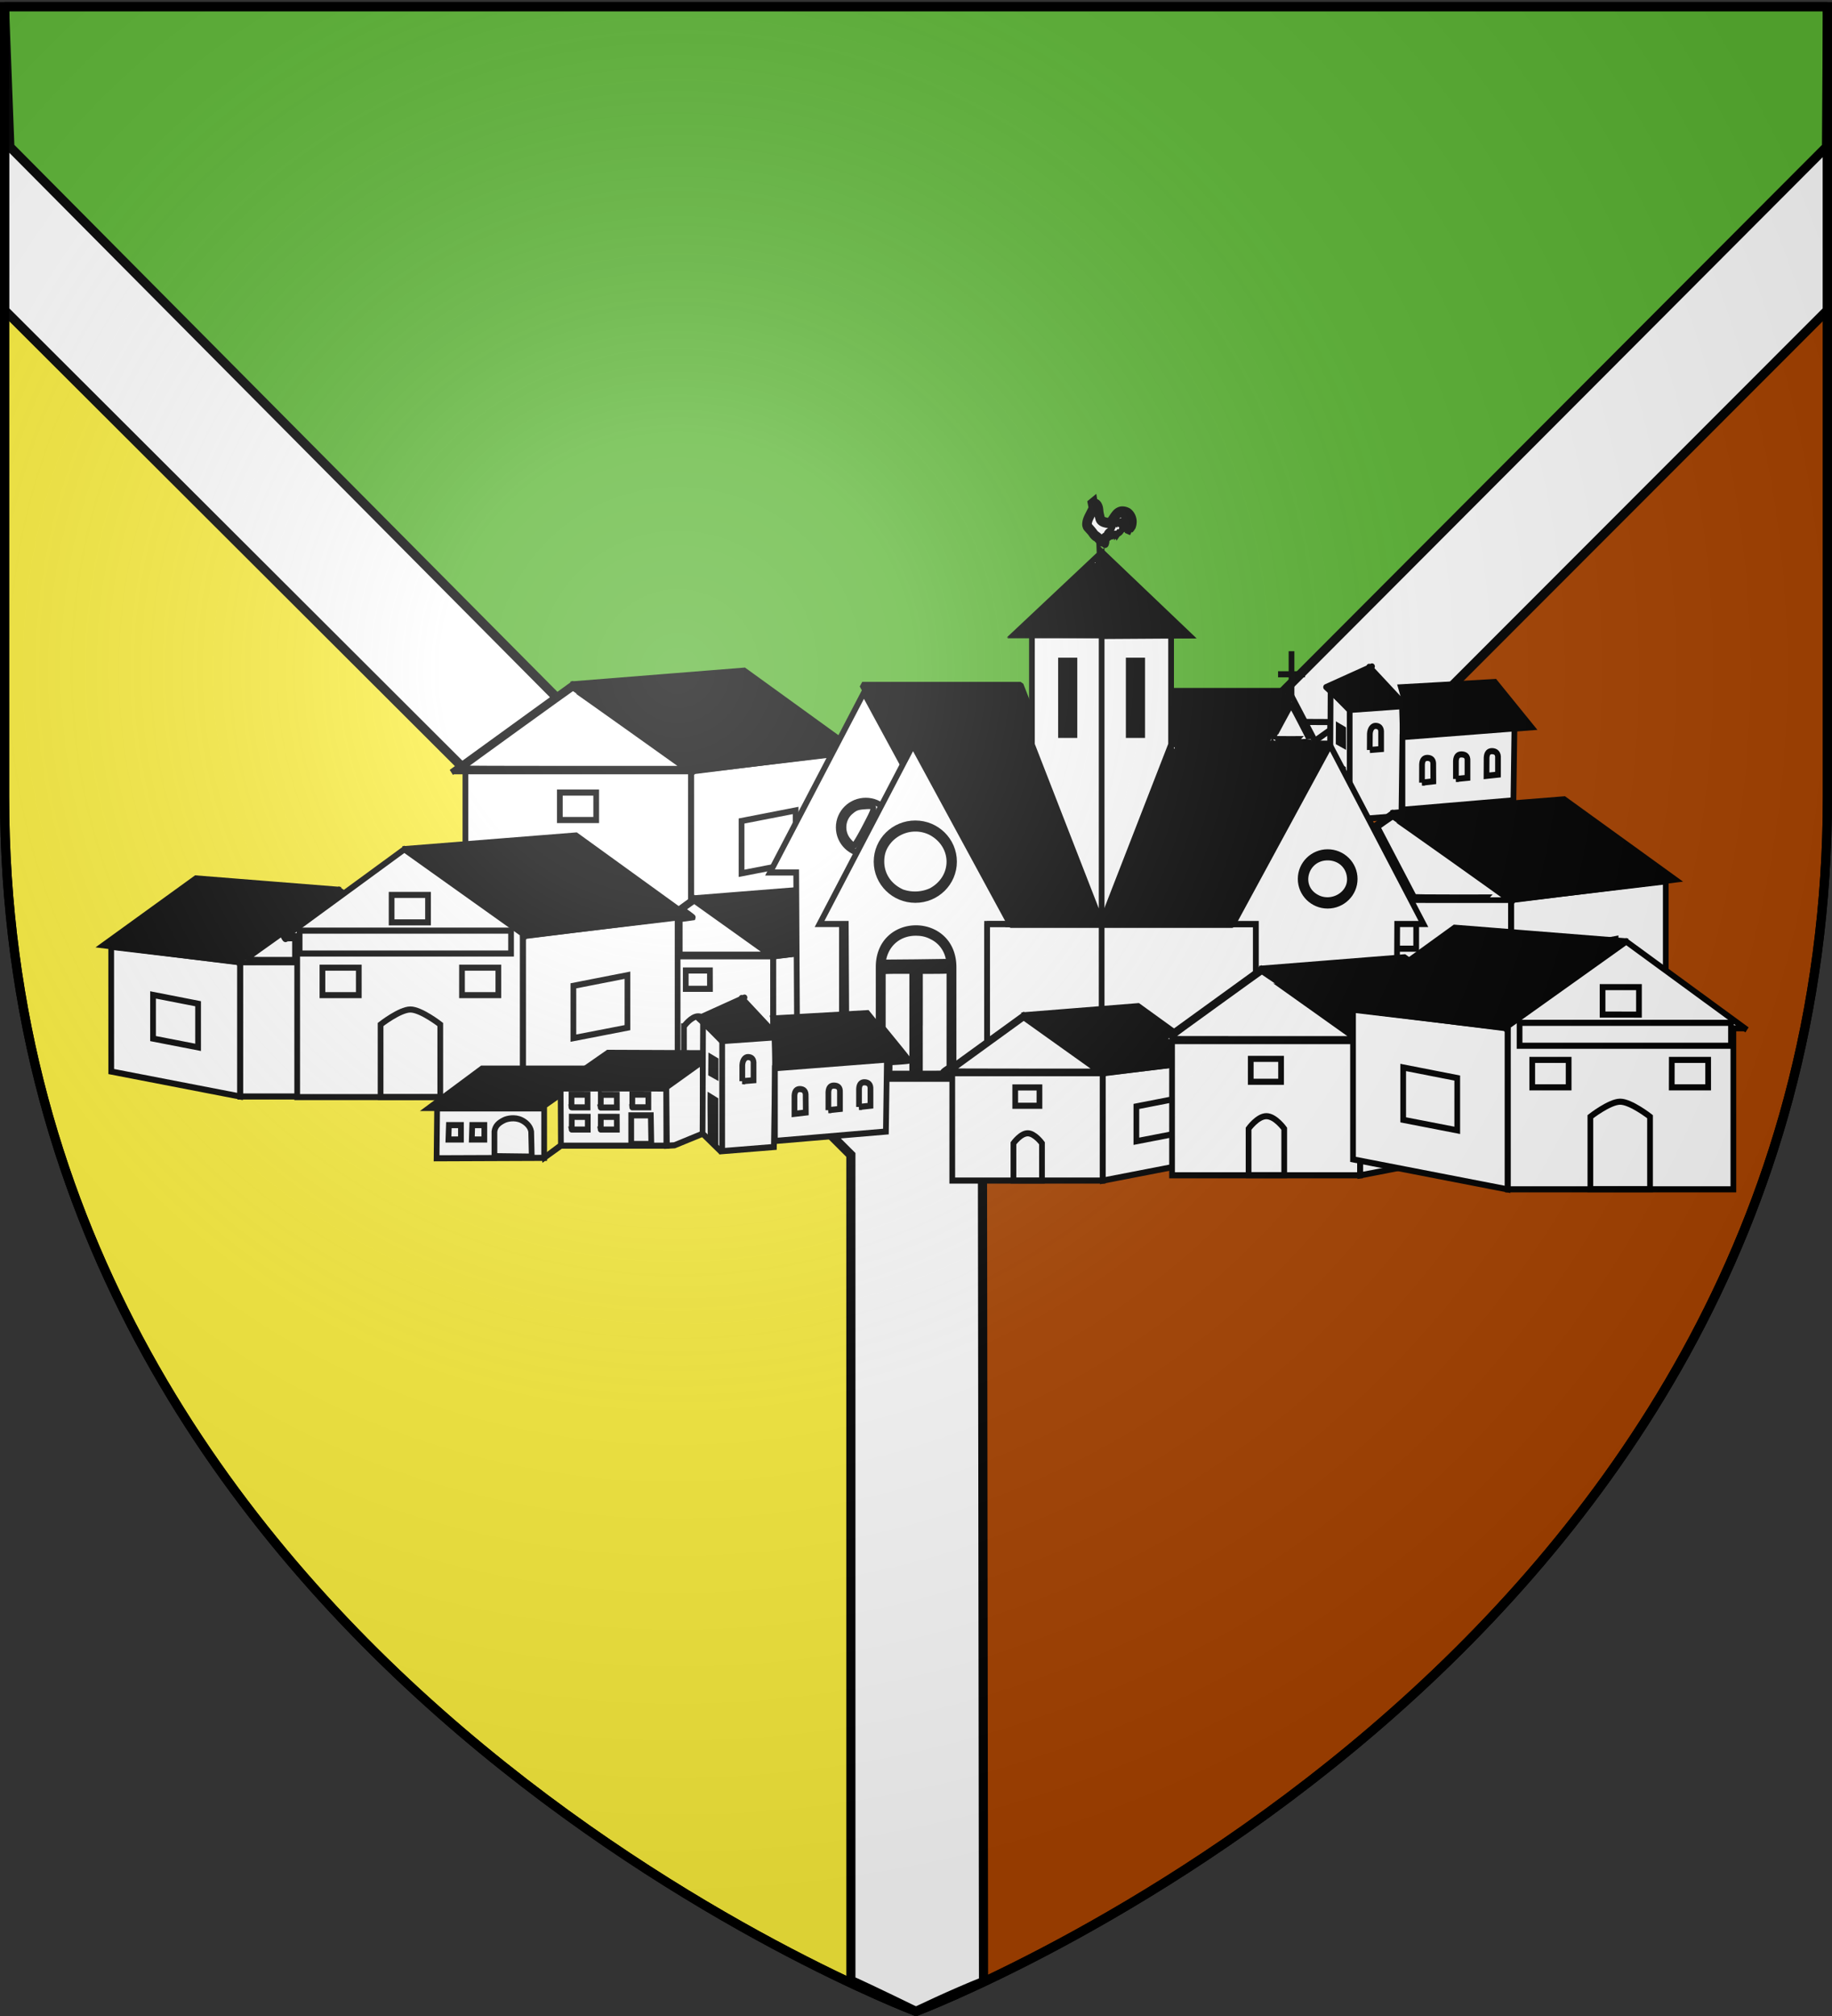 <svg xmlns="http://www.w3.org/2000/svg" xmlns:xlink="http://www.w3.org/1999/xlink" width="600" height="660" style="display:inline" version="1.0"><rect width="100%" height="100%" fill="#333333" stroke="none"/><defs><linearGradient id="f"><stop offset="0" style="stop-color:#fd0000;stop-opacity:1"/><stop offset=".5" style="stop-color:#e77275;stop-opacity:.659"/><stop offset="1" style="stop-color:black;stop-opacity:.323"/></linearGradient><linearGradient id="j"><stop offset="0" style="stop-color:#fff;stop-opacity:.314"/><stop offset=".19" style="stop-color:#fff;stop-opacity:.251"/><stop offset=".6" style="stop-color:#6b6b6b;stop-opacity:.125"/><stop offset="1" style="stop-color:#000;stop-opacity:.125"/></linearGradient><linearGradient id="d"><stop offset="0" style="stop-color:#fff;stop-opacity:1"/><stop offset="1" style="stop-color:#fff;stop-opacity:1"/></linearGradient><linearGradient id="b"><stop offset="0" style="stop-color:white;stop-opacity:0"/><stop offset="1" style="stop-color:black;stop-opacity:.646"/></linearGradient><linearGradient id="c"><stop offset="0" style="stop-color:white;stop-opacity:.314"/><stop offset=".19" style="stop-color:white;stop-opacity:.251"/><stop offset=".6" style="stop-color:#6b6b6b;stop-opacity:.125"/><stop offset="1" style="stop-color:black;stop-opacity:.125"/></linearGradient><linearGradient id="a"><stop offset="0" style="stop-color:white;stop-opacity:.314"/><stop offset=".19" style="stop-color:white;stop-opacity:.251"/><stop offset=".6" style="stop-color:#6b6b6b;stop-opacity:.125"/><stop offset="1" style="stop-color:black;stop-opacity:.125"/></linearGradient><linearGradient id="e"><stop offset="0" style="stop-color:white;stop-opacity:.314"/><stop offset=".19" style="stop-color:white;stop-opacity:.251"/><stop offset=".6" style="stop-color:#6b6b6b;stop-opacity:.125"/><stop offset="1" style="stop-color:black;stop-opacity:.125"/></linearGradient><linearGradient id="h"><stop offset="0" style="stop-color:#fd0000;stop-opacity:1"/><stop offset=".5" style="stop-color:#e77275;stop-opacity:.659"/><stop offset="1" style="stop-color:black;stop-opacity:.323"/></linearGradient><linearGradient id="g"><stop offset="0" style="stop-color:white;stop-opacity:.314"/><stop offset=".19" style="stop-color:white;stop-opacity:.251"/><stop offset=".6" style="stop-color:#6b6b6b;stop-opacity:.125"/><stop offset="1" style="stop-color:black;stop-opacity:.125"/></linearGradient><linearGradient id="i"><stop offset="0" style="stop-color:#fd0000;stop-opacity:1"/><stop offset=".5" style="stop-color:#e77275;stop-opacity:.659"/><stop offset="1" style="stop-color:#000;stop-opacity:.323"/></linearGradient><radialGradient xlink:href="#a" id="k" cx="221.445" cy="226.331" r="300" fx="221.445" fy="226.331" gradientTransform="matrix(1.353 0 0 1.349 -77.63 -85.747)" gradientUnits="userSpaceOnUse"/></defs><g style="display:inline"><path d="M598.5 62.443 300.156 363.734v294.704c1.733-.655 298.344-113.1 298.344-397.72V62.444z" style="fill:#a40;fill-opacity:1;fill-rule:evenodd;stroke:#000;stroke-width:3;stroke-linecap:butt;stroke-linejoin:bevel;stroke-miterlimit:4;stroke-opacity:1;stroke-dasharray:none"/><path d="M598.5 2.176H1.5l-.047 60.267 297.272 307.044 302.21-307.044z" style="fill:#5ab532;fill-opacity:1;fill-rule:evenodd;stroke:#000;stroke-width:3;stroke-linecap:butt;stroke-linejoin:bevel;stroke-miterlimit:4;stroke-opacity:1;stroke-dasharray:none"/><path d="M1.5 62.443v198.276C1.5 546.17 300 658.5 300 658.5l.156-.063v-291.83z" style="fill:#fcef3c;fill-opacity:1;fill-rule:evenodd;stroke:#000;stroke-width:3;stroke-linecap:butt;stroke-linejoin:bevel;stroke-miterlimit:4;stroke-opacity:1;stroke-dasharray:none"/><g style="display:inline"><path d="M1.875 2.188v98.593L279.043 377.35v270.242c6.92 3.092 21.332 10.158 21.332 10.158s11.611-5.63 22.12-9.799l-.358-270.242L598.875 100.78V2.187l-.287 45.127-298.213 298.778L3.598 47.314z" style="fill:#fff;fill-opacity:1;fill-rule:evenodd;stroke:#000;stroke-width:3;stroke-linecap:butt;stroke-linejoin:miter;stroke-miterlimit:4;stroke-opacity:1;stroke-dasharray:none;display:inline" transform="translate(-.375 .75)"/></g><g style="fill:#fff"><path d="M72.363 126.924H70.04l-1.205.84h2.546l.447-.296.001-.144-.062.005zM71.454 128.828v-1.056h-2.435l-.013 1.064z" style="fill:#fff;stroke:#000;stroke-width:.13" transform="matrix(14.396 0 0 15.351 -644.904 -1706.985)"/><path d="M71.413 128.793v-.528c.018-.117.095-.183.222-.242.065-.03.24-.07.393 0 .085.038.197.118.222.242l.012.537-.849-.01zM72.557 128.819l.357-.25h2.41v-1.238l-2.405.017c.003.214.005.813.007 1.22l-.369.251z" style="fill:#fff;stroke:#000;stroke-width:.13" transform="matrix(14.396 0 0 15.351 -660.614 -1707)"/><path d="m75.063 126.596-2.158-.009-1.158.758 2.437.003.875-.583zM75.07 128.309l-.01-1.543-.827.556.012 1.246.173-.009z" style="fill:#fff;stroke:#000;stroke-width:.13" transform="matrix(14.396 0 0 15.351 -644.904 -1706.985)"/><path d="m75.512 126.353-.443-.424-.012 2.38.402.37.051-.01z" style="fill:#fff;stroke:#000;stroke-width:.13" transform="matrix(14.396 0 0 15.351 -644.904 -1706.985)"/><path d="m76.011 125.409-1.045.442.546.476 1.279-.06-.845-.85-.434.927z" style="fill:#fff;stroke:#000;stroke-width:.13;stroke-linejoin:round" transform="matrix(14.396 0 0 15.351 -644.904 -1706.985)"/><path d="m76.714 126.256-1.211.081v2.347l1.177-.088z" style="fill:#fff;stroke:#000;stroke-width:.13" transform="matrix(14.396 0 0 15.351 -644.904 -1706.985)"/><path d="m76.794 126.268-.125-.413 2.136-.113.835.965-2.926.209-.02-.64z" style="fill:#fff;stroke:#000;stroke-width:.13" transform="matrix(14.396 0 0 15.351 -644.904 -1706.985)"/><path d="m79.228 128.266-2.525.201v-1.551l2.548-.185z" style="fill:#fff;stroke:#000;stroke-width:.13" transform="matrix(14.396 0 0 15.351 -644.904 -1706.985)"/><path d="m78.239 127.889.258-.028-.002-.347c.008-.11-.046-.15-.13-.153-.067 0-.118.03-.125.137l-.001.391zM79.01 127.811l.264-.025v-.357c.008-.11-.054-.14-.137-.142-.068 0-.118.03-.126.137v.387zM79.707 127.744l.261-.026v-.348c.009-.11-.05-.15-.134-.153-.068 0-.118.03-.125.137l-.002.39zM77.051 127.193l.258-.02v-.342c.008-.11-.043-.15-.126-.153-.068 0-.123.063-.13.169l-.002.346z" style="fill:#fff;stroke:#000;stroke-width:.13" transform="matrix(14.396 0 0 15.351 -660.614 -1707)"/><path d="m73.88 127.921.012.61-.457.001v-.611z" style="fill:#fff;stroke:#000;stroke-width:.13" transform="matrix(14.396 0 0 15.351 -644.904 -1706.985)"/><path d="M73.168 127.48c0 .281-.002.271-.002.271h.367l-.001-.27-.364-.001z" style="fill:#fff;stroke:#000;stroke-width:.13" transform="matrix(14.396 0 0 15.351 -660.614 -1707)"/><path d="M69.56 128.435v-.305h-.273l-.012.305zM70.092 128.435v-.305h-.274l-.012.305zM75.355 127.082l-.103-.054.002-.337.1.056z" style="fill:#fff;stroke:#000;stroke-width:.13" transform="matrix(14.396 0 0 15.351 -644.904 -1706.985)"/><path d="m76.328 127.529.114.066v.93l-.112-.115c.003-.354-.006-.581-.002-.881zM73.834 127.482c0 .281-.002.271-.002.271h.366v-.27l-.364-.001zM73.834 127.953c0 .282-.002.272-.002.272h.366v-.271l-.364-.001zM74.551 127.479c0 .281-.002.271-.002.271h.367l-.001-.27-.364-.001zM73.173 127.953c0 .282-.002.272-.002.272h.367l-.001-.271-.364-.001z" style="fill:#fff;stroke:#000;stroke-width:.13" transform="matrix(14.396 0 0 15.351 -660.614 -1707)"/><path d="M61.607 127.639v3.441h-5.13v-3.441m5.13 0h0z" style="fill:#fff;stroke:#000;stroke-width:.13;stroke-linecap:square" transform="matrix(14.396 0 0 15.351 -660.614 -1707)"/><path d="m64.039 130.441-3.515.64v-3.442h0l3.515-.39z" style="fill:#fff;stroke:#000;stroke-width:.13;stroke-linecap:square" transform="matrix(14.396 0 0 15.351 -644.904 -1706.985)"/><path d="M58.565 129.887s.243-.32.487-.32c.243 0 .486.32.486.32v1.19h-.973v-1.19zM58.936 125.791l3.883-.29 2.524 1.712-3.73.436m-2.677-1.858h0z" style="fill:#fff;stroke:#000;stroke-width:.13;stroke-linecap:square" transform="matrix(14.396 0 0 15.351 -660.614 -1707)"/><path d="m56.21 127.634 2.704-1.837 2.75 1.837m-5.454 0h0z" style="fill:#fff;stroke:#000;stroke-width:.13;stroke-linecap:square" transform="matrix(14.396 0 0 15.351 -660.614 -1707)"/><path d="M55.112 127.645h5.42-5.42z" style="fill:#fff;stroke:#000;stroke-width:.13" transform="matrix(14.396 0 0 15.351 -644.904 -1706.985)"/><path d="M58.361 128.685h-.827v-.585h.827zM62.898 129.598l-1.23.224v-1.116h0l1.23-.225z" style="fill:#fff;stroke:#000;stroke-width:.13;stroke-linecap:square" transform="matrix(14.396 0 0 15.351 -644.904 -1706.985)"/><path d="M51.355 131.714v2.868h4.276v-2.868m-4.276 0h0z" style="fill:#fff;stroke:#000;stroke-width:.13;stroke-linecap:square" transform="matrix(14.396 0 0 15.351 -660.614 -1707)"/><path d="m47.328 134.049 2.929.532v-2.867h0l-2.93-.326z" style="fill:#fff;stroke:#000;stroke-width:.13;stroke-linecap:square" transform="matrix(14.396 0 0 15.351 -644.904 -1706.985)"/><path d="M53.89 133.587s-.203-.266-.405-.266c-.203 0-.406.266-.406.266v.991h.811v-.991h0zM53.58 130.173l-3.235-.241-2.103 1.426 3.108.363m2.23-1.548h0z" style="fill:#fff;stroke:#000;stroke-width:.13;stroke-linecap:square" transform="matrix(14.396 0 0 15.351 -660.614 -1707)"/><path d="m55.852 131.71-2.252-1.531-2.292 1.53m4.544 0h0z" style="fill:#fff;stroke:#000;stroke-width:.13;stroke-linecap:square" transform="matrix(14.396 0 0 15.351 -660.614 -1707)"/><path d="m54.766 131.718-4.516.001 4.516-.001z" style="fill:#fff;stroke:#000;stroke-width:.13" transform="matrix(14.396 0 0 15.351 -644.904 -1706.985)"/><path d="M52.06 132.586h.689v-.489h0-.69zM48.279 133.346l1.025.187v-.93h0l-1.025-.188z" style="fill:#fff;stroke:#000;stroke-width:.13;stroke-linecap:square" transform="matrix(14.396 0 0 15.351 -644.904 -1706.985)"/><path d="M63.477 131.588v2.294h-3.42v-2.294m3.42 0h0z" style="fill:#fff;stroke:#000;stroke-width:.13;stroke-linecap:square" transform="matrix(14.396 0 0 15.351 -660.614 -1707)"/><path d="m64.734 133.456-2.343.426v-2.294h0l2.343-.26z" style="fill:#fff;stroke:#000;stroke-width:.13;stroke-linecap:square" transform="matrix(14.396 0 0 15.351 -644.904 -1706.985)"/><path d="M61.45 133.086s.161-.213.323-.213.324.213.324.213v.793h-.648v-.793zM61.696 130.355l2.59-.193 1.682 1.14-2.487.292m-1.785-1.24h0z" style="fill:#fff;stroke:#000;stroke-width:.13;stroke-linecap:square" transform="matrix(14.396 0 0 15.351 -660.614 -1707)"/><path d="m59.88 131.584 1.801-1.225 1.834 1.225m-3.636 0h0z" style="fill:#fff;stroke:#000;stroke-width:.13;stroke-linecap:square" transform="matrix(14.396 0 0 15.351 -660.614 -1707)"/><path d="m58.783 131.591 3.613.001-3.613-.001z" style="fill:#fff;stroke:#000;stroke-width:.13" transform="matrix(14.396 0 0 15.351 -644.904 -1706.985)"/><path d="M60.949 132.285h-.551v-.391h.55zM63.973 132.894l-.82.149v-.744h0l.82-.15z" style="fill:#fff;stroke:#000;stroke-width:.13;stroke-linecap:square" transform="matrix(14.396 0 0 15.351 -644.904 -1706.985)"/><path d="M57.781 131.065v3.53H52.65v-3.441m5.131-.09h0z" style="fill:#fff;stroke:#000;stroke-width:.13;stroke-linecap:square" transform="matrix(14.396 0 0 15.351 -660.614 -1707)"/><path d="m60.213 133.956-3.515.639v-3.441h0l3.515-.391z" style="fill:#fff;stroke:#000;stroke-width:.13;stroke-linecap:square" transform="matrix(14.396 0 0 15.351 -644.904 -1706.985)"/><path d="M54.547 133.047s.435-.32.678-.32c.243 0 .68.32.68.32v1.545h-1.358v-1.545zM55.11 129.305l3.883-.289 2.524 1.711-3.73.436m-2.677-1.858h0z" style="fill:#fff;stroke:#000;stroke-width:.13;stroke-linecap:square" transform="matrix(14.396 0 0 15.351 -660.614 -1707)"/><path d="m52.394 131.158 2.693-1.847 2.75 1.837m-5.443.01h0z" style="fill:#fff;stroke:#000;stroke-width:.13;stroke-linecap:square" transform="matrix(14.396 0 0 15.351 -660.614 -1707)"/><path d="m51.286 131.159.32.001-.32-.001z" style="fill:#fff;stroke:#000;stroke-width:.13" transform="matrix(14.396 0 0 15.351 -644.904 -1706.985)"/><path d="M54.535 130.868h-.828v-.586h.828zM59.072 133.113l-1.23.224v-1.116h0l1.23-.226zM52.96 132.42h-.827v-.586h.827zM56.135 132.42h-.827v-.586h.827z" style="fill:#fff;stroke:#000;stroke-width:.13;stroke-linecap:square" transform="matrix(14.396 0 0 15.351 -644.904 -1706.985)"/><path d="M56.424 131.532h-4.81v-.488h4.81z" style="fill:#fff;stroke:#000;stroke-width:.13" transform="matrix(14.396 0 0 15.351 -644.904 -1706.985)"/><path d="M80.263 130.383v3.44H75.13v-3.44m5.132 0h0z" style="fill:#fff;stroke:#000;stroke-width:.13;stroke-linecap:square" transform="matrix(14.396 0 0 15.351 -660.614 -1707)"/><path d="m82.694 133.185-3.515.639v-3.441h0l3.515-.391z" style="fill:#fff;stroke:#000;stroke-width:.13;stroke-linecap:square" transform="matrix(14.396 0 0 15.351 -644.904 -1706.985)"/><path d="M77.22 132.63s.243-.319.487-.319c.243 0 .486.32.486.32v1.19h-.972v-1.19zM77.591 128.534l3.883-.289 2.524 1.711-3.73.436m-2.677-1.858h0z" style="fill:#fff;stroke:#000;stroke-width:.13;stroke-linecap:square" transform="matrix(14.396 0 0 15.351 -660.614 -1707)"/><path d="m74.865 130.378 2.704-1.837 2.75 1.837m-5.454 0h0z" style="fill:#fff;stroke:#000;stroke-width:.13;stroke-linecap:square" transform="matrix(14.396 0 0 15.351 -660.614 -1707)"/><path d="m73.768 130.388 5.419.001-5.42-.001z" style="fill:#fff;stroke:#000;stroke-width:.13" transform="matrix(14.396 0 0 15.351 -644.904 -1706.985)"/><path d="M77.016 131.429h-.827v-.586h.827zM81.552 132.342l-1.23.223v-1.115h0l1.23-.226z" style="fill:#fff;stroke:#000;stroke-width:.13;stroke-linecap:square" transform="matrix(14.396 0 0 15.351 -644.904 -1706.985)"/><path d="M75.271 126.058v-.972m0 .972zM75.578 125.578h-.613m.613 0z" style="fill:#fff;stroke:#000;stroke-width:.13" transform="matrix(14.396 0 0 15.351 -660.614 -1707)"/><path d="M72.499 129.866v3.3h3.197l.018-3.3h.597l-2.136-3.834-2.221 3.834z" style="fill:#fff;stroke:#000;stroke-width:.13" transform="matrix(14.396 0 0 15.351 -644.904 -1706.985)"/><path d="M74.343 128.537c0 .449.394.813.88.813.487 0 .882-.364.882-.813 0-.45-.394-.813-.881-.813s-.881.364-.881.813z" style="fill:#fff;stroke:#000;stroke-width:.13;stroke-linejoin:round" transform="matrix(14.396 0 0 15.351 -660.614 -1707)"/><path d="M76.058 133.156h-1.704v-2.374c.008-1.094 1.701-1.097 1.704 0v2.374z" style="fill:#fff;stroke:#000;stroke-width:.13" transform="matrix(14.396 0 0 15.351 -660.614 -1707)"/><path d="M69.893 133.163v-3.294l1.591-3.849h2.696l-2.228 3.849h.546v3.294z" style="fill:#fff;stroke:#000;stroke-width:.13;stroke-linejoin:bevel" transform="matrix(14.396 0 0 15.351 -644.904 -1706.985)"/><path d="M73.236 129.87H71.19m2.046 0zM75.206 130.725v2.445m0-2.445zM74.361 130.769l1.714.013m-1.714-.013z" style="fill:#fff;stroke:#000;stroke-width:.13" transform="matrix(14.396 0 0 15.351 -660.614 -1707)"/><path d="M71.928 129.782H69.87l1.59-3.849h2.696zM69.641 133.101v-3.294l-1.591-3.849h-3.604l2.228 3.849h-.546v3.294z" style="fill:#fff;stroke:#000;stroke-width:.13;stroke-linejoin:bevel" transform="matrix(14.396 0 0 15.351 -644.904 -1706.985)"/><path d="M66.127 129.804v3.3l-3.197-.001-.019-3.299h-.596l2.136-3.835 2.221 3.835z" style="fill:#fff;stroke:#000;stroke-width:.13" transform="matrix(14.396 0 0 15.351 -644.904 -1706.985)"/><path d="M70.735 129.808h-3.049m3.05 0z" style="fill:#fff;stroke:#000;stroke-width:.13" transform="matrix(14.396 0 0 15.351 -660.614 -1707)"/><path d="M64.97 128.843c0 .313.275.567.615.567.34 0 .615-.254.615-.567 0-.313-.276-.567-.615-.567-.34 0-.615.254-.615.567z" style="fill:#fff;stroke:#000;stroke-width:.13;stroke-linejoin:round" transform="matrix(14.396 0 0 15.351 -660.614 -1707)"/><path d="M65.043 130.932h1.083v2.17h-1.083z" style="fill:#fff;stroke:#000;stroke-width:.13" transform="matrix(14.396 0 0 15.351 -660.614 -1707)"/><path d="M66.642 129.653h2.967l-1.591-3.849h-3.605z" style="fill:#fff;stroke:#000;stroke-width:.13;stroke-linejoin:bevel" transform="matrix(14.396 0 0 15.351 -644.904 -1706.985)"/><path d="M70.179 125.395c.076 0 .15.069.15.2v1.275h-.305v-1.275c.002-.133.079-.2.155-.2zM66.665 127.095v-.973m0 .973zM66.358 126.614h.613m-.613 0z" style="fill:#fff;stroke:#000;stroke-width:.13" transform="matrix(14.396 0 0 15.351 -660.614 -1707)"/><path d="M67.254 130.903v3.3h-3.197l-.018-3.3h-.597l2.136-3.835 2.222 3.835z" style="fill:#fff;stroke:#000;stroke-width:.13" transform="matrix(14.396 0 0 15.351 -644.904 -1706.985)"/><path d="M67.593 129.574c0 .45-.394.813-.88.813-.487 0-.882-.364-.882-.813 0-.45.394-.813.881-.813s.881.364.881.813z" style="fill:#fff;stroke:#000;stroke-width:.13;stroke-linejoin:round" transform="matrix(14.396 0 0 15.351 -660.614 -1707)"/><path d="M65.878 134.192h1.704v-2.374c-.008-1.094-1.701-1.097-1.704 0v2.374zM70.967 122.781s-.037.018-.057-.002c-.02-.02-.01-.02-.06-.07-.052-.052-.032-.011-.097-.076-.032-.033-.036-.048-.067-.082-.031-.034-.088-.087-.095-.104-.016-.04-.023-.052-.012-.118.011-.067.058-.147.058-.147l.083-.154-.024-.113.088-.068.006.035c.027.024.068.017.105.086.037.069.023.118.043.194.019.075.016.076.025.093.01.017.038.03.064.038.026.008.082.022.104.004.022-.016.065-.092.115-.147a.244.244 0 0 1 .15-.087.301.301 0 0 1 .172.038.28.28 0 0 1 .116.224c-.004.104-.034.123-.044.142a.187.187 0 0 1-.035.038s.05-.088.055-.157c.005-.07-.036-.12-.036-.12s.024.058.003.145c-.02.088-.086.206-.086.206s.03-.111.037-.186c.008-.075-.006-.115-.006-.115s0 .035-.01.05-.027.01-.027.01.012.032-.004.05c-.016.018-.06.023-.06.023s.02.044.005.061c-.015.018-.064.009-.064.009s-.011.031-.027.053a.147.147 0 0 1-.037.034l.017-.052-.055.076-.023-.064s-.006.041-.02.066c-.013.025-.035.031-.035.031l-.003-.044s-.02.044-.023.037c-.002-.007-.016-.032-.016-.032s-.019 0-.035.017c-.015.016-.015.03-.029.048a.083.083 0 0 1-.026.024l-.001-.022s-.007.023-.017.037c-.01.014-.021.018-.021.018s.004.044-.005.073c-.009.03-.01.035-.028.04-.019.004-.028-.045-.061-.04z" style="fill:#fff;stroke:#000;stroke-width:.13" transform="matrix(14.396 0 0 15.351 -660.614 -1707)"/><path d="M69.854 134.2v-3.294l1.591-3.849h3.605l-2.229 3.849h.547v3.294z" style="fill:#fff;stroke:#000;stroke-width:.13;stroke-linejoin:bevel" transform="matrix(14.396 0 0 15.351 -644.904 -1706.985)"/><path d="M69.86 134.2v-3.294l-1.591-3.849h-2.696l2.229 3.849h-.547v3.294z" style="fill:#fff;stroke:#000;stroke-width:.13;stroke-linejoin:bevel" transform="matrix(14.396 0 0 15.351 -644.904 -1706.985)"/><path d="M73.369 130.903v3.3h3.197l.018-3.3h.597l-2.136-3.835-2.222 3.835zM71.827 124.745l-1.973-1.776v7.928l1.586-3.823v-2.33z" style="fill:#fff;stroke:#000;stroke-width:.13" transform="matrix(14.396 0 0 15.351 -644.904 -1706.985)"/><path d="m68.274 127.075 1.586 3.821v-7.879l-1.972 1.727h.386zM70.476 125.288h.306v1.581h-.306z" style="fill:#fff;stroke:#000;stroke-width:.13" transform="matrix(14.396 0 0 15.351 -644.904 -1706.985)"/><path d="M69.341 124.745h3.204m-3.204 0zM68.761 130.907h5.189m-5.189 0zM66.73 131.762v2.445m0-2.445zM67.575 131.806l-1.715.012m1.715-.012z" style="fill:#fff;stroke:#000;stroke-width:.13" transform="matrix(14.396 0 0 15.351 -660.614 -1707)"/><path d="M76.708 129.942c0 .313-.275.567-.615.567-.34 0-.614-.254-.614-.567 0-.313.275-.567.614-.567.34 0 .615.254.615.567z" style="fill:#fff;stroke:#000;stroke-width:.13;stroke-linejoin:round" transform="matrix(14.396 0 0 15.351 -660.614 -1707)"/><path d="M75.552 132.031h1.083v2.171h-1.083z" style="fill:#fff;stroke:#000;stroke-width:.13" transform="matrix(14.396 0 0 15.351 -660.614 -1707)"/><path d="M68.935 125.288h.306v1.581h-.306zM69.81 122.923l.07 1.837 1.972-.012zM69.777 123.049l.07 1.691-1.973-.013z" style="fill:#fff;stroke:#000;stroke-width:.13" transform="matrix(14.396 0 0 15.351 -644.904 -1706.985)"/><path d="M72.837 130.921H69.87l1.591-3.849h3.604zM67.788 130.921h2.058l-1.59-3.849H65.56z" style="fill:#fff;stroke:#000;stroke-width:.13;stroke-linejoin:bevel" transform="matrix(14.396 0 0 15.351 -644.904 -1706.985)"/><path d="M70.973 134.08v2.295h-3.42v-2.294m3.42 0h0z" style="fill:#fff;stroke:#000;stroke-width:.13;stroke-linecap:square" transform="matrix(14.396 0 0 15.351 -660.614 -1707)"/><path d="m72.23 135.949-2.343.426v-2.294h0l2.344-.26z" style="fill:#fff;stroke:#000;stroke-width:.13;stroke-linecap:square" transform="matrix(14.396 0 0 15.351 -644.904 -1706.985)"/><path d="M68.945 135.58s.162-.213.324-.213c.163 0 .325.213.325.213v.793h-.649v-.793zM69.193 132.849l2.589-.193 1.682 1.14-2.486.292m-1.785-1.24h0z" style="fill:#fff;stroke:#000;stroke-width:.13;stroke-linecap:square" transform="matrix(14.396 0 0 15.351 -660.614 -1707)"/><path d="m67.375 134.078 1.803-1.225 1.833 1.225m-3.636 0h0z" style="fill:#fff;stroke:#000;stroke-width:.13;stroke-linecap:square" transform="matrix(14.396 0 0 15.351 -660.614 -1707)"/><path d="M66.28 134.085h3.613-3.613z" style="fill:#fff;stroke:#000;stroke-width:.13" transform="matrix(14.396 0 0 15.351 -644.904 -1706.985)"/><path d="M68.445 134.779h-.551v-.391h.551zM71.47 135.387l-.82.149v-.743h0l.82-.15z" style="fill:#fff;stroke:#000;stroke-width:.13;stroke-linecap:square" transform="matrix(14.396 0 0 15.351 -644.904 -1706.985)"/><path d="M76.829 133.395v2.868h-4.276v-2.868m4.276 0h0z" style="fill:#fff;stroke:#000;stroke-width:.13;stroke-linecap:square" transform="matrix(14.396 0 0 15.351 -660.614 -1707)"/><path d="m78.673 135.73-2.929.533v-2.868h0l2.93-.325z" style="fill:#fff;stroke:#000;stroke-width:.13;stroke-linecap:square" transform="matrix(14.396 0 0 15.351 -644.904 -1706.985)"/><path d="M74.294 135.269s.203-.267.405-.267c.203 0 .406.267.406.267v.991h-.811v-.991h0zM74.603 131.855l3.236-.241 2.103 1.426-3.108.363m-2.23-1.548h0z" style="fill:#fff;stroke:#000;stroke-width:.13;stroke-linecap:square" transform="matrix(14.396 0 0 15.351 -660.614 -1707)"/><path d="m72.331 133.39 2.253-1.53 2.292 1.53m-4.545 0h0z" style="fill:#fff;stroke:#000;stroke-width:.13;stroke-linecap:square" transform="matrix(14.396 0 0 15.351 -660.614 -1707)"/><path d="M71.234 133.4h4.517-4.517z" style="fill:#fff;stroke:#000;stroke-width:.13" transform="matrix(14.396 0 0 15.351 -644.904 -1706.985)"/><path d="M73.942 134.267h-.69v-.488h.69zM77.722 135.028l-1.025.186v-.93h0l1.025-.187z" style="fill:#fff;stroke:#000;stroke-width:.13;stroke-linecap:square" transform="matrix(14.396 0 0 15.351 -644.904 -1706.985)"/><path d="M80.193 133.032v3.53h5.13v-3.441m-5.13-.09h0z" style="fill:#fff;stroke:#000;stroke-width:.13;stroke-linecap:square" transform="matrix(14.396 0 0 15.351 -660.614 -1707)"/><path d="m75.579 135.922 3.515.64v-3.442h0l-3.515-.39z" style="fill:#fff;stroke:#000;stroke-width:.13;stroke-linecap:square" transform="matrix(14.396 0 0 15.351 -644.904 -1706.985)"/><path d="M83.427 135.013s-.435-.32-.679-.32c-.243 0-.678.32-.678.32v1.545h1.357v-1.545zM82.864 131.272l-3.883-.289-2.524 1.711 3.73.436m2.677-1.858h0z" style="fill:#fff;stroke:#000;stroke-width:.13;stroke-linecap:square" transform="matrix(14.396 0 0 15.351 -660.614 -1707)"/><path d="m85.58 133.125-2.694-1.847-2.75 1.838m5.444.009h0z" style="fill:#fff;stroke:#000;stroke-width:.13;stroke-linecap:square" transform="matrix(14.396 0 0 15.351 -660.614 -1707)"/><path d="m84.505 133.126-.32.001.32-.001z" style="fill:#fff;stroke:#000;stroke-width:.13" transform="matrix(14.396 0 0 15.351 -644.904 -1706.985)"/><path d="m81.256 132.834.828.001v-.586h0-.828zM76.72 135.079l1.23.224v-1.115h0l-1.23-.226zM82.83 134.386h.828v-.585h0-.827zM79.656 134.386h.828v-.585h0-.828z" style="fill:#fff;stroke:#000;stroke-width:.13;stroke-linecap:square" transform="matrix(14.396 0 0 15.351 -644.904 -1706.985)"/><path d="M79.368 133.499h4.81v-.489h-4.81zM58.087 133.987h-2.324l-1.205.839h2.545l.448-.295.001-.144-.062.005zM57.177 135.89v-1.055h-2.435l-.012 1.064z" style="fill:#fff;stroke:#000;stroke-width:.13" transform="matrix(14.396 0 0 15.351 -644.904 -1706.985)"/><path d="M57.137 135.856v-.528c.018-.117.094-.184.221-.242.065-.03.24-.07.394 0 .085.038.197.118.221.242l.013.537-.849-.01zM58.28 135.882l.358-.251h2.41v-1.237l-2.405.017.007 1.22-.37.25z" style="fill:#fff;stroke:#000;stroke-width:.13" transform="matrix(14.396 0 0 15.351 -660.614 -1707)"/><path d="m60.787 133.658-2.158-.008-1.159.757 2.437.004.876-.583zM60.793 135.371l-.009-1.542-.827.556.012 1.246.172-.009z" style="fill:#fff;stroke:#000;stroke-width:.13" transform="matrix(14.396 0 0 15.351 -644.904 -1706.985)"/><path d="m61.235 133.416-.443-.424-.011 2.379.402.37.05-.009z" style="fill:#fff;stroke:#000;stroke-width:.13" transform="matrix(14.396 0 0 15.351 -644.904 -1706.985)"/><path d="m61.735 132.471-1.045.443.545.476 1.28-.061-.846-.849-.434.927z" style="fill:#fff;stroke:#000;stroke-width:.13;stroke-linejoin:round" transform="matrix(14.396 0 0 15.351 -644.904 -1706.985)"/><path d="m62.438 133.319-1.211.08v2.348l1.177-.089z" style="fill:#fff;stroke:#000;stroke-width:.13" transform="matrix(14.396 0 0 15.351 -644.904 -1706.985)"/><path d="m62.518 133.331-.126-.414 2.137-.113.835.965-2.926.209-.02-.64z" style="fill:#fff;stroke:#000;stroke-width:.13" transform="matrix(14.396 0 0 15.351 -644.904 -1706.985)"/><path d="m64.952 135.329-2.525.201v-1.552l2.548-.185z" style="fill:#fff;stroke:#000;stroke-width:.13" transform="matrix(14.396 0 0 15.351 -644.904 -1706.985)"/><path d="m63.963 134.952.258-.028-.003-.347c.008-.11-.046-.15-.129-.153-.068 0-.118.03-.126.137v.39zM64.734 134.874l.264-.026v-.356c.007-.11-.054-.14-.137-.142-.068 0-.119.03-.126.137v.387zM65.431 134.806l.261-.027v-.347c.008-.11-.051-.15-.134-.153-.068 0-.119.03-.126.137v.39zM62.775 134.256l.257-.02v-.342c.008-.11-.042-.15-.126-.153-.067 0-.122.063-.13.17v.345z" style="fill:#fff;stroke:#000;stroke-width:.13" transform="matrix(14.396 0 0 15.351 -660.614 -1707)"/><path d="m59.604 134.983.011.611h-.457v-.611z" style="fill:#fff;stroke:#000;stroke-width:.13" transform="matrix(14.396 0 0 15.351 -644.904 -1706.985)"/><path d="M58.891 134.543c0 .281-.001.271-.001.271h.366v-.27l-.365-.001z" style="fill:#fff;stroke:#000;stroke-width:.13" transform="matrix(14.396 0 0 15.351 -660.614 -1707)"/><path d="M55.284 135.498v-.306h-.274l-.011.306zM55.816 135.498v-.306h-.275l-.01.306zM61.078 134.145l-.103-.054.003-.338.1.056z" style="fill:#fff;stroke:#000;stroke-width:.13" transform="matrix(14.396 0 0 15.351 -644.904 -1706.985)"/><path d="m62.051 134.592.114.066v.93l-.112-.115c.003-.354-.005-.581-.002-.881zM59.557 134.545c0 .281-.002.272-.002.272h.367l-.001-.271-.364-.001zM59.557 135.016c0 .281-.002.271-.002.271h.367l-.001-.27-.364-.001zM60.274 134.542c0 .281-.001.271-.001.271h.366v-.27l-.365-.001zM58.897 135.016c0 .281-.002.271-.002.271h.366v-.27l-.364-.001zM75.845 130.34c-.453-.225-.27-.858.248-.858.291 0 .505.2.506.47 0 .338-.421.555-.754.389zM66.414 130.229c-.298-.125-.473-.368-.473-.658 0-.19.063-.336.204-.478a.828.828 0 0 1 .928-.144c.553.285.553.968 0 1.251a.936.936 0 0 1-.659.029zM65.192 129.132a.428.428 0 0 1 .062-.637c.087-.07.145-.091.281-.101.29-.021.29-.016.036.439-.122.22-.238.4-.256.4-.019 0-.074-.045-.123-.101z" style="fill:#fff;stroke:#000;stroke-width:.13" transform="matrix(14.396 0 0 15.351 -660.614 -1707)"/><path d="M70.57 126.078v-.701h.125v1.402l-.063.001h-.061v-.702zM69.024 126.078v-.701h.124v1.402l-.062.001h-.062v-.702z" style="fill:#fff;stroke:#000;stroke-width:.13" transform="matrix(14.396 0 0 15.351 -644.904 -1706.985)"/><path d="M70.933 122.67a.404.404 0 0 0-.077-.067.225.225 0 0 1-.07-.066 1.402 1.402 0 0 0-.07-.08c-.054-.057-.058-.064-.052-.1.006-.047.022-.084.1-.225l.048-.09-.005-.021c-.007-.03-.006-.034.005-.021.012.015.022.05.028.106.007.05.026.138.04.175.019.053.084.093.175.107.08.013.131-.008.173-.07.006-.008.01-.013.01-.01a.314.314 0 0 1-.04.135l-.027.057-.022.007a.152.152 0 0 0-.087.078l-.013.023.008.008.007.01a.09.09 0 0 1-.026 0c-.02-.002-.025 0-.025.003s-.009.01-.02.016l-.02.01v.02c0 .018-.001.02-.008.02-.005 0-.016-.01-.032-.025zM71.342 122.421l-.024-.069a.39.39 0 0 1-.024-.082c0-.015-.005-.022-.008-.012 0 .003-.002 0-.003-.004-.005-.015.052-.075.087-.093.037-.02.112-.011.152.016.012.008.041.04.05.058.002.003-.002.007-.01.01-.013.006-.021.007-.08.005-.036 0-.066-.002-.067 0a.207.207 0 0 0 .011.04l.013.04-.04.006c-.022.004-.039.008-.039.01l.006.023c.007.022.007.023-.002.021-.005 0-.008.002-.014.016l-.008.016zM65.978 131.689c.065-.38.386-.62.793-.599a.76.76 0 0 1 .335.088.664.664 0 0 1 .364.46l.014.074-.757.01-.756.006.007-.04zM66.818 133v-1.098h.296c.164 0 .314-.003.335-.007l.039-.007v2.07l-.079.051c-.057.038-.076.056-.072.07.004.017-.014.018-.258.018h-.262V133h.001zM66.12 134.074a.79.79 0 0 0 .007-.122v-.1l.199-.012c.109-.007.209-.016.222-.02.022-.007 0-.035-.275-.352l-.3-.345v-1.209l.038-.006c.021-.004.172-.007.335-.007h.296v2.196h-.527l.005-.023z" style="fill:#fff;stroke:#000;stroke-width:.13" transform="matrix(14.396 0 0 15.351 -660.614 -1707)"/><path d="M75.669 132.532c-.522-.35-.948-.637-.946-.64.002-.002.7-.056 1.553-.12 1.186-.088 1.553-.112 1.566-.103.015.01-.101.092-.75.532-.45.306-.761.523-.754.527.008.003.07.012.138.02a.88.88 0 0 1 .137.02c.007.004.01.068.008.203l-.003.197-.949-.636z" style="fill:#000;stroke:#000;stroke-width:.13" transform="matrix(14.396 0 0 15.351 -660.614 -1707)"/><path d="M72.459 133.355c.013-.013 2.118-1.44 2.124-1.44.004-.001.464.304 1.022.677l1.015.677v.09h-2.082c-1.253 0-2.082 0-2.08-.004z" style="fill:#fff;stroke:#000;stroke-width:.13" transform="matrix(14.396 0 0 15.351 -660.614 -1707)"/><path d="M78.34 132.866c-.959-.112-1.742-.206-1.74-.207 0-.002.54-.369 1.197-.814l1.195-.811.028.002c.015 0 .857.063 1.872.138 1.156.086 1.843.14 1.843.143-.001.003-.591.399-1.311.88-1.057.706-1.312.875-1.325.874-.008 0-.8-.092-1.759-.205zM63.584 133.883a13.57 13.57 0 0 1-.013-.489.485.485 0 0 1 .058-.006.371.371 0 0 0 .055-.006l-.062-.206a7.134 7.134 0 0 1-.06-.204l1.016-.055 1.014-.053.015.015c.022.023.727.839.725.84a499.611 499.611 0 0 0-2.718.196l-.026.003-.004-.035zM62.1 133.118l-.209-.184c0-.003.737-.316.74-.314.001.002-.312.671-.317.676a3.612 3.612 0 0 1-.214-.178zM62.437 133.327c0-.003.372-.7.376-.705a9.36 9.36 0 0 1 .325.32c.178.177.32.323.317.324a44.16 44.16 0 0 1-1.018.061zM59.434 134.35l-.675-.001.49-.32.489-.32.863.003 1.04.004.176.001v.08l-.419.28-.419.278h-.435l-1.11-.004zM55.842 134.764l.517-.361.512-.357 1.057.001 1.058.001-.304.207-.305.206.105.002.105.001v.018c0 .017-.002.019-.204.151l-.204.135h-1.17c-.677 0-1.17-.002-1.167-.005z" style="fill:#000;stroke:#000;stroke-width:.13" transform="matrix(14.396 0 0 15.351 -660.614 -1707)"/><path d="m67.48 134.047.758-.516.846-.575.094-.064.757.506.867.58.111.074h-1.719c-1.051 0-1.717-.003-1.713-.005z" style="fill:#fff;stroke:#000;stroke-width:.13" transform="matrix(14.396 0 0 15.351 -660.614 -1707)"/><path d="M70.15 133.462c-.818-.547-.874-.585-.858-.588a372.6 372.6 0 0 1 2.477-.182c.015.003.76.509.757.514-.001.002-.056.04-.122.085a7.672 7.672 0 0 0-.124.085c-.003.002.005.018.016.034l.02.03.099-.001.099-.001v.437l-.723.084-.744.087c-.02.002-.042-.013-.896-.583zM79.029 129.455a126.69 126.69 0 0 1-1.304-.876c.002-.002.843-.066 1.868-.143l1.865-.139.043.029c.375.246 2.349 1.596 2.336 1.598-.07.01-3.462.404-3.48.404-.011 0-.61-.393-1.328-.873z" style="fill:#000;stroke:#000;stroke-width:.13" transform="matrix(14.396 0 0 15.351 -660.614 -1707)"/><path d="M78.056 130.327c-.014-.023-.83-1.487-.83-1.49 0-.008.328-.224.341-.225.015 0 2.588 1.712 2.588 1.722 0 .003-.471.005-1.046.005-.744 0-1.048-.003-1.053-.012z" style="fill:#fff;stroke:#000;stroke-width:.13" transform="matrix(14.396 0 0 15.351 -660.614 -1707)"/><path d="M71.1 130.828c0-.01 1.506-3.65 1.514-3.658a91.39 91.39 0 0 1 1.694-.005l1.688.002-1.06 1.83-1.06 1.83-1.388.003c-.764.001-1.389 0-1.389-.002zM68.929 130.825a3321.562 3321.562 0 0 1-2.102-3.629l-.02-.033h2.48l.75 1.817.756 1.835c.007.017-.042.018-.927.018-.513 0-.935-.003-.937-.008z" style="fill:#000;stroke:#000;stroke-width:.13" transform="matrix(14.396 0 0 15.351 -660.614 -1707)"/><path d="M66.061 126.584c-.215-.372-.393-.68-.395-.686-.002-.005.736-.008 1.69-.006l1.693.003.111.268.112.268v.531H66.758v-.258h.216v-.185h-.216v-.403h-.186v.402h-.216v.186h.216v.355l-.057.101a1.916 1.916 0 0 1-.06.101l-.393-.676zM69.947 124.642l-.743-.005.792-.698c.756-.667.791-.696.791-.665l.026.642c.014.334.026.637.026.672v.065l-.075-.002c-.04-.001-.408-.005-.817-.008zM71.056 124.637l-.026-.715a31.763 31.763 0 0 1-.024-.733l.004-.049.849.759.849.758-.066.003-.826.005-.76.003v-.03z" style="fill:#000;stroke:#000;stroke-width:.13" transform="matrix(14.396 0 0 15.351 -660.614 -1707)"/><path d="M74.84 126.956c0-.007.394-.692.415-.72.011-.015.038.027.216.348.112.202.204.37.204.372 0 .003-.188.006-.418.006-.23 0-.417-.003-.417-.006z" style="fill:#fff;stroke:#000;stroke-width:.13" transform="matrix(14.396 0 0 15.351 -660.614 -1707)"/><path d="M72.623 126.493v-.469h1.233c.677 0 1.23.004 1.228.008l-.27.469-.267.461h-1.924v-.469zM76.382 126.054a3.993 3.993 0 0 1-.202-.183c0-.007.714-.311.72-.307.002.003-.298.648-.308.659a1.55 1.55 0 0 1-.21-.169zM76.727 126.24c.009-.014.094-.173.19-.353l.174-.327.318.317c.306.306.317.318.289.325-.027.007-.54.04-.848.056l-.139.007.016-.025zM77.86 126.691a42.962 42.962 0 0 1-.009-.257l-.003-.099.058-.009.058-.008-.06-.2a2.115 2.115 0 0 1-.057-.203c.004-.004 1.907-.107 1.983-.107h.044l.362.419c.2.23.358.422.353.426a.696.696 0 0 1-.142.015c-.074.004-.676.046-1.338.094l-1.223.087c-.018 0-.02-.012-.026-.158zM49.83 131.502c-.783-.092-1.432-.17-1.443-.172-.014-.003.292-.216.974-.678l.995-.675 1.5.111c.824.061 1.526.113 1.56.117l.059.006-1.096.73c-.603.402-1.103.73-1.111.73l-1.438-.17z" style="fill:#000;stroke:#000;stroke-width:.13" transform="matrix(14.396 0 0 15.351 -660.614 -1707)"/><path d="M51.456 131.667c0-.01 2.134-1.429 2.15-1.429.008 0 .015.004.013.01s-.29.206-.638.445c-.348.238-.638.438-.643.443-.01.009.001.036.03.076.012.016.018.018.028.007.007-.007.047-.012.108-.012h.096v.464h-.573c-.314 0-.571-.002-.571-.004z" style="fill:#fff;stroke:#000;stroke-width:.13" transform="matrix(14.396 0 0 15.351 -660.614 -1707)"/><path d="M56.549 130.226c-1.27-.85-1.314-.88-1.274-.882 1.968-.149 3.65-.27 3.68-.268.036.003.218.123 1.226.807 1.093.742 1.182.805 1.154.811-.016.004-.787.096-1.715.204l-1.721.201c-.034.005-.116-.048-1.35-.873z" style="fill:#000;stroke:#000;stroke-width:.13" transform="matrix(14.396 0 0 15.351 -660.614 -1707)"/><path d="M61.353 131.178v-.38l.146-.017.15-.02c.001-.003-.05-.04-.116-.085a1.1 1.1 0 0 1-.119-.088c0-.004.06-.047.135-.096l.134-.09.77.515.863.578.092.063H61.353v-.38z" style="fill:#fff;stroke:#000;stroke-width:.13" transform="matrix(14.396 0 0 15.351 -660.614 -1707)"/><path d="M62.658 130.968a61.84 61.84 0 0 1-.865-.582c.003-.003 2.055-.159 2.096-.159h.021l.008.635c.004.35.005.637.003.639a5.351 5.351 0 0 1-.37.046c-.015 0-.364-.226-.893-.58zM60.375 126.713c-1.156-.774-1.302-.874-1.278-.88.015-.005.856-.069 1.868-.143l1.84-.136 1.036.703c.57.386 1.036.706 1.036.711 0 .023-.146.268-.16.268l-1.514.176-1.51.175c-.006 0-.6-.394-1.318-.874z" style="fill:#000;stroke:#000;stroke-width:.13" transform="matrix(14.396 0 0 15.351 -660.614 -1707)"/><path d="M56.373 127.588c.022-.022 2.532-1.722 2.541-1.722.006 0 .593.39 1.305.865l1.295.866H58.94c-1.537 0-2.572-.003-2.566-.01z" style="fill:#fff;stroke:#000;stroke-width:.13" transform="matrix(14.396 0 0 15.351 -660.614 -1707)"/></g></g><g style="display:inline"><path d="M300 658.5s298.5-112.32 298.5-397.772V2.176H1.5v258.552C1.5 546.18 300 658.5 300 658.5z" style="opacity:1;fill:url(#k)#000;fill-opacity:1;fill-rule:evenodd;stroke:none;stroke-width:1px;stroke-linecap:butt;stroke-linejoin:miter;stroke-opacity:1"/></g><g style="display:inline"><path d="M300 658.5S1.5 546.18 1.5 260.728V2.176h597v258.552C598.5 546.18 300 658.5 300 658.5z" style="opacity:1;fill:none;fill-opacity:1;fill-rule:evenodd;stroke:#000;stroke-width:3;stroke-linecap:butt;stroke-linejoin:miter;stroke-miterlimit:4;stroke-dasharray:none;stroke-opacity:1"/></g></svg>